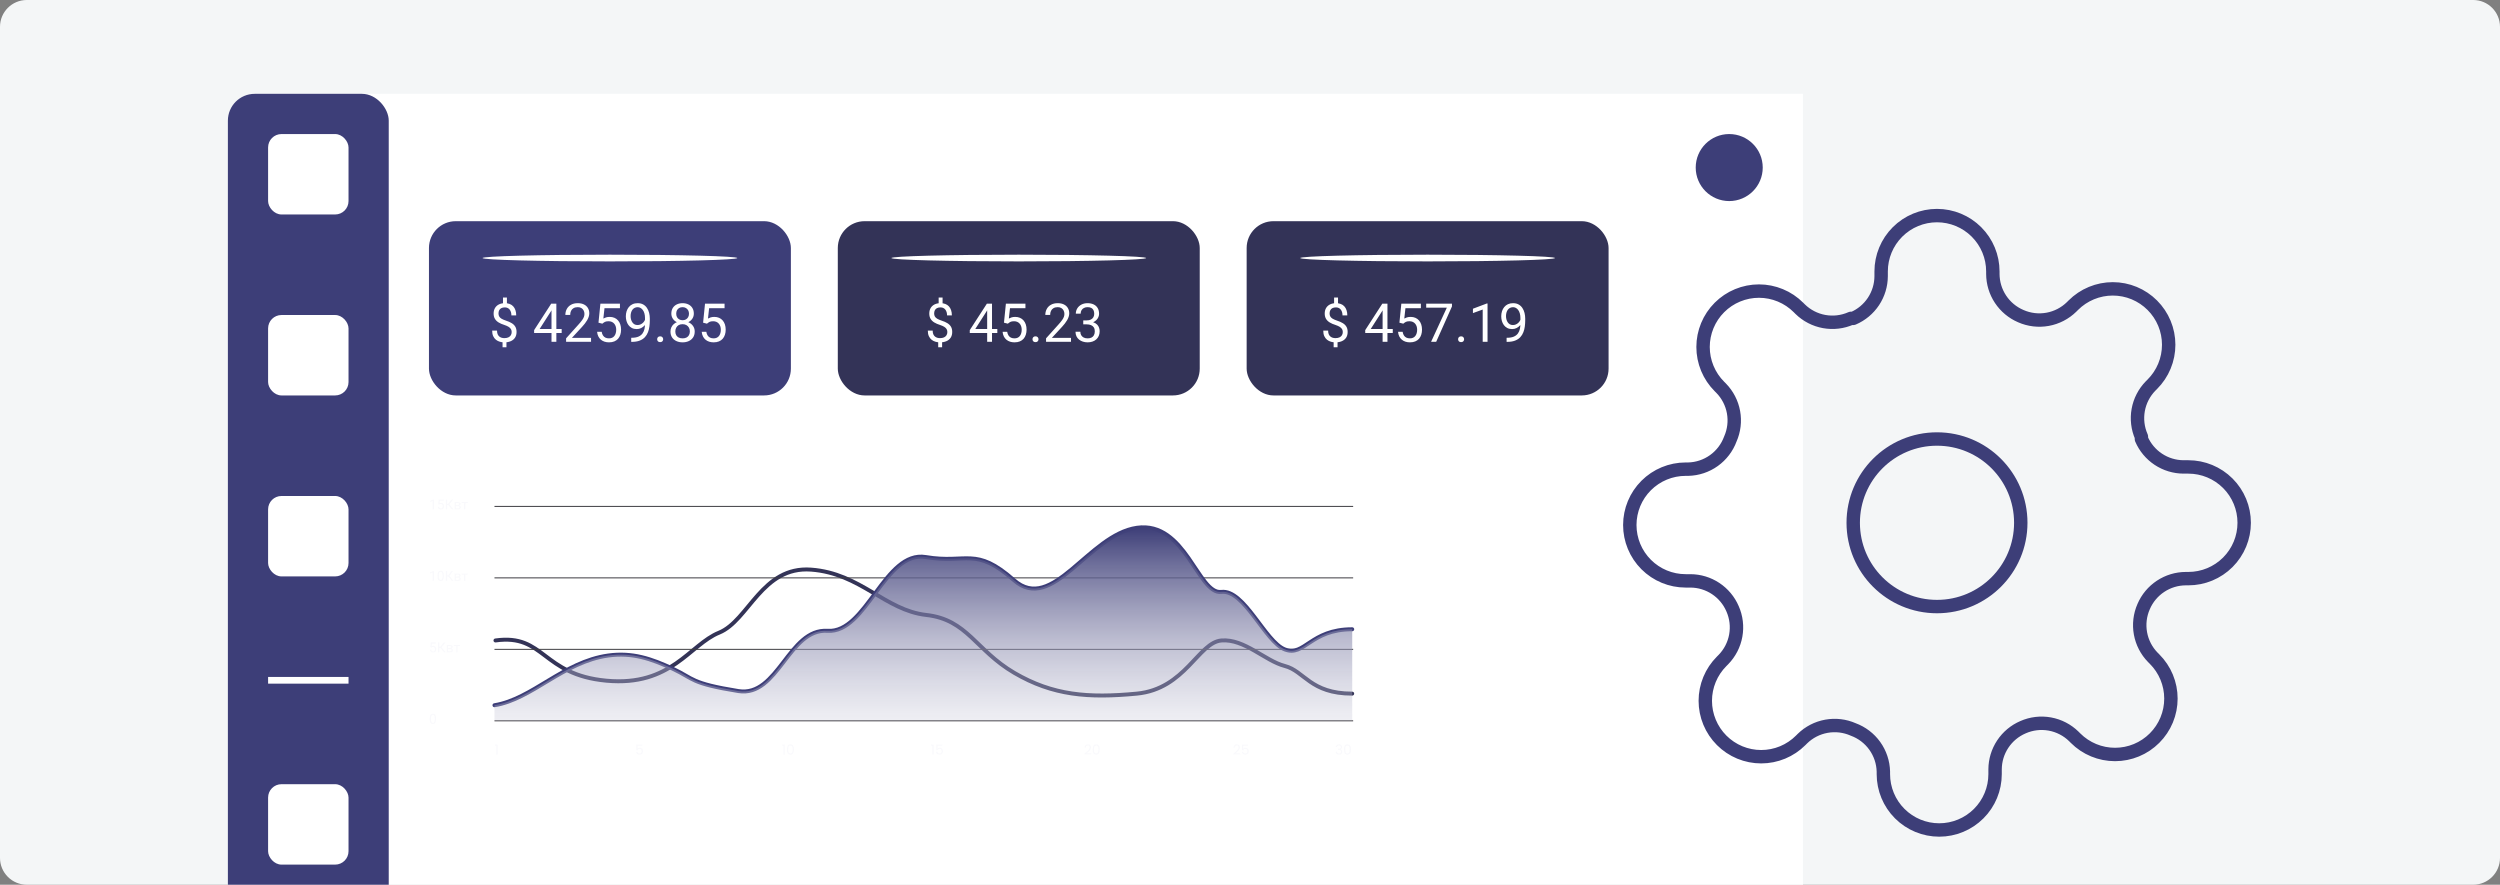 <svg xmlns="http://www.w3.org/2000/svg" width="373" height="132" viewBox="0 0 373 132" fill="none"><rect x="0" y="0" width="373" height="132" fill="#808080" stroke="none"/><path d="M0 4C0 1.791 1.791 0 4 0H369C371.209 0 373 1.791 373 4V128C373 130.209 371.209 132 369 132H4C1.791 132 0 130.209 0 128V4Z" fill="#F4F6F7"></path><g clip-path="url(#clip0_5713_55777)"><path d="M34 18C34 15.791 35.791 14 38 14H269V164H38C35.791 164 34 162.209 34 160V18Z" fill="white"></path><rect x="34" y="14" width="24" height="150" rx="4" fill="#3D3E78"></rect><rect x="64" y="33" width="54" height="26" rx="4" fill="#3D3E78"></rect><ellipse cx="91" cy="38.5" rx="19" ry="0.5" fill="white"></ellipse><path d="M75.633 44.391V45.582H75.047V44.391H75.633ZM75.562 50.77V51.812H74.981V50.77H75.562ZM76.344 49.535C76.344 49.379 76.309 49.238 76.238 49.113C76.168 48.988 76.052 48.874 75.891 48.77C75.729 48.665 75.513 48.569 75.242 48.48C74.914 48.379 74.63 48.255 74.391 48.109C74.154 47.964 73.97 47.783 73.84 47.566C73.712 47.35 73.648 47.089 73.648 46.781C73.648 46.461 73.717 46.185 73.856 45.953C73.993 45.721 74.189 45.543 74.441 45.418C74.694 45.293 74.991 45.23 75.332 45.23C75.598 45.23 75.835 45.271 76.043 45.352C76.251 45.43 76.427 45.547 76.57 45.703C76.716 45.859 76.827 46.051 76.902 46.277C76.981 46.504 77.019 46.766 77.019 47.062H76.301C76.301 46.888 76.28 46.728 76.238 46.582C76.197 46.436 76.134 46.31 76.051 46.203C75.967 46.094 75.866 46.01 75.746 45.953C75.626 45.893 75.488 45.863 75.332 45.863C75.113 45.863 74.932 45.901 74.789 45.977C74.648 46.052 74.544 46.159 74.477 46.297C74.409 46.432 74.375 46.59 74.375 46.77C74.375 46.936 74.409 47.082 74.477 47.207C74.544 47.332 74.659 47.445 74.82 47.547C74.984 47.646 75.21 47.743 75.496 47.84C75.832 47.947 76.117 48.073 76.352 48.219C76.586 48.362 76.764 48.539 76.887 48.75C77.009 48.958 77.07 49.217 77.07 49.527C77.07 49.863 76.995 50.147 76.844 50.379C76.693 50.608 76.481 50.783 76.207 50.902C75.934 51.022 75.613 51.082 75.246 51.082C75.025 51.082 74.806 51.052 74.59 50.992C74.374 50.932 74.178 50.835 74.004 50.699C73.829 50.561 73.69 50.38 73.586 50.156C73.482 49.93 73.43 49.652 73.43 49.324H74.156C74.156 49.546 74.188 49.729 74.25 49.875C74.315 50.018 74.401 50.133 74.508 50.219C74.615 50.302 74.732 50.362 74.859 50.398C74.99 50.432 75.118 50.449 75.246 50.449C75.481 50.449 75.678 50.413 75.84 50.34C76.004 50.264 76.129 50.158 76.215 50.02C76.301 49.882 76.344 49.72 76.344 49.535ZM83.801 49.086V49.68H79.691V49.254L82.238 45.312H82.828L82.195 46.453L80.512 49.086H83.801ZM83.008 45.312V51H82.285V45.312H83.008ZM88.184 50.406V51H84.461V50.48L86.324 48.406C86.553 48.151 86.731 47.935 86.856 47.758C86.983 47.578 87.072 47.418 87.121 47.277C87.173 47.134 87.199 46.988 87.199 46.84C87.199 46.652 87.16 46.483 87.082 46.332C87.007 46.178 86.894 46.056 86.746 45.965C86.598 45.874 86.418 45.828 86.207 45.828C85.954 45.828 85.743 45.878 85.574 45.977C85.408 46.073 85.283 46.208 85.199 46.383C85.116 46.557 85.074 46.758 85.074 46.984H84.352C84.352 46.664 84.422 46.371 84.562 46.105C84.703 45.84 84.912 45.629 85.188 45.473C85.463 45.314 85.803 45.234 86.207 45.234C86.566 45.234 86.874 45.298 87.129 45.426C87.384 45.551 87.579 45.728 87.715 45.957C87.853 46.184 87.922 46.449 87.922 46.754C87.922 46.921 87.893 47.09 87.836 47.262C87.781 47.431 87.704 47.6 87.606 47.77C87.509 47.939 87.396 48.105 87.266 48.27C87.138 48.434 87.001 48.595 86.856 48.754L85.332 50.406H88.184ZM89.871 48.293L89.293 48.145L89.578 45.312H92.496V45.98H90.191L90.019 47.527C90.124 47.467 90.255 47.411 90.414 47.359C90.576 47.307 90.76 47.281 90.969 47.281C91.232 47.281 91.467 47.327 91.676 47.418C91.884 47.507 92.061 47.634 92.207 47.801C92.356 47.967 92.469 48.168 92.547 48.402C92.625 48.637 92.664 48.898 92.664 49.188C92.664 49.461 92.626 49.712 92.551 49.941C92.478 50.171 92.367 50.371 92.219 50.543C92.07 50.712 91.883 50.844 91.656 50.938C91.432 51.031 91.168 51.078 90.863 51.078C90.634 51.078 90.417 51.047 90.211 50.984C90.008 50.919 89.826 50.822 89.664 50.691C89.505 50.559 89.375 50.395 89.273 50.199C89.174 50.001 89.112 49.77 89.086 49.504H89.773C89.805 49.717 89.867 49.897 89.961 50.043C90.055 50.189 90.177 50.3 90.328 50.375C90.482 50.448 90.66 50.484 90.863 50.484C91.035 50.484 91.188 50.454 91.32 50.395C91.453 50.335 91.565 50.249 91.656 50.137C91.747 50.025 91.816 49.889 91.863 49.73C91.913 49.572 91.938 49.393 91.938 49.195C91.938 49.016 91.913 48.849 91.863 48.695C91.814 48.542 91.74 48.408 91.641 48.293C91.544 48.178 91.426 48.09 91.285 48.027C91.144 47.962 90.983 47.93 90.801 47.93C90.559 47.93 90.375 47.962 90.25 48.027C90.128 48.092 90.001 48.181 89.871 48.293ZM94.176 50.395H94.25C94.667 50.395 95.005 50.336 95.266 50.219C95.526 50.102 95.727 49.944 95.867 49.746C96.008 49.548 96.104 49.325 96.156 49.078C96.208 48.828 96.234 48.572 96.234 48.309V47.438C96.234 47.18 96.204 46.95 96.144 46.75C96.087 46.55 96.007 46.382 95.902 46.246C95.801 46.111 95.685 46.008 95.555 45.938C95.424 45.867 95.287 45.832 95.141 45.832C94.974 45.832 94.824 45.866 94.691 45.934C94.561 45.999 94.451 46.091 94.359 46.211C94.271 46.331 94.203 46.471 94.156 46.633C94.109 46.794 94.086 46.97 94.086 47.16C94.086 47.329 94.107 47.493 94.148 47.652C94.19 47.811 94.254 47.954 94.34 48.082C94.426 48.21 94.533 48.311 94.66 48.387C94.79 48.46 94.943 48.496 95.117 48.496C95.279 48.496 95.43 48.465 95.57 48.402C95.713 48.337 95.84 48.25 95.949 48.141C96.061 48.029 96.15 47.902 96.215 47.762C96.283 47.621 96.322 47.474 96.332 47.32H96.676C96.676 47.536 96.633 47.75 96.547 47.961C96.463 48.169 96.346 48.359 96.195 48.531C96.044 48.703 95.867 48.841 95.664 48.945C95.461 49.047 95.24 49.098 95 49.098C94.719 49.098 94.475 49.043 94.269 48.934C94.064 48.824 93.894 48.678 93.762 48.496C93.632 48.314 93.534 48.111 93.469 47.887C93.406 47.66 93.375 47.431 93.375 47.199C93.375 46.928 93.413 46.675 93.488 46.438C93.564 46.2 93.676 45.992 93.824 45.812C93.973 45.63 94.156 45.488 94.375 45.387C94.596 45.285 94.852 45.234 95.141 45.234C95.466 45.234 95.743 45.3 95.973 45.43C96.202 45.56 96.388 45.734 96.531 45.953C96.677 46.172 96.784 46.418 96.852 46.691C96.919 46.965 96.953 47.246 96.953 47.535V47.797C96.953 48.091 96.934 48.391 96.894 48.695C96.858 48.997 96.787 49.286 96.68 49.562C96.576 49.839 96.423 50.086 96.223 50.305C96.022 50.521 95.76 50.693 95.438 50.82C95.117 50.945 94.721 51.008 94.25 51.008H94.176V50.395ZM98.047 50.617C98.047 50.495 98.085 50.392 98.16 50.309C98.238 50.223 98.35 50.18 98.496 50.18C98.642 50.18 98.753 50.223 98.828 50.309C98.906 50.392 98.945 50.495 98.945 50.617C98.945 50.737 98.906 50.839 98.828 50.922C98.753 51.005 98.642 51.047 98.496 51.047C98.35 51.047 98.238 51.005 98.16 50.922C98.085 50.839 98.047 50.737 98.047 50.617ZM103.652 49.461C103.652 49.807 103.572 50.102 103.41 50.344C103.251 50.583 103.035 50.766 102.762 50.891C102.491 51.016 102.185 51.078 101.844 51.078C101.503 51.078 101.195 51.016 100.922 50.891C100.648 50.766 100.432 50.583 100.273 50.344C100.115 50.102 100.035 49.807 100.035 49.461C100.035 49.234 100.078 49.027 100.164 48.84C100.253 48.65 100.376 48.484 100.535 48.344C100.697 48.203 100.887 48.095 101.105 48.02C101.327 47.941 101.57 47.902 101.836 47.902C102.185 47.902 102.496 47.97 102.77 48.105C103.043 48.238 103.258 48.422 103.414 48.656C103.573 48.891 103.652 49.159 103.652 49.461ZM102.926 49.445C102.926 49.234 102.88 49.048 102.789 48.887C102.698 48.723 102.57 48.595 102.406 48.504C102.242 48.413 102.052 48.367 101.836 48.367C101.615 48.367 101.423 48.413 101.262 48.504C101.103 48.595 100.979 48.723 100.891 48.887C100.802 49.048 100.758 49.234 100.758 49.445C100.758 49.664 100.801 49.852 100.887 50.008C100.975 50.161 101.1 50.28 101.262 50.363C101.426 50.444 101.62 50.484 101.844 50.484C102.068 50.484 102.26 50.444 102.422 50.363C102.583 50.28 102.707 50.161 102.793 50.008C102.882 49.852 102.926 49.664 102.926 49.445ZM103.52 46.793C103.52 47.069 103.447 47.318 103.301 47.539C103.155 47.76 102.956 47.935 102.703 48.062C102.451 48.19 102.164 48.254 101.844 48.254C101.518 48.254 101.228 48.19 100.973 48.062C100.72 47.935 100.522 47.76 100.379 47.539C100.236 47.318 100.164 47.069 100.164 46.793C100.164 46.462 100.236 46.181 100.379 45.949C100.525 45.717 100.724 45.54 100.977 45.418C101.229 45.296 101.517 45.234 101.84 45.234C102.165 45.234 102.454 45.296 102.707 45.418C102.96 45.54 103.158 45.717 103.301 45.949C103.447 46.181 103.52 46.462 103.52 46.793ZM102.797 46.805C102.797 46.615 102.757 46.447 102.676 46.301C102.595 46.155 102.483 46.04 102.34 45.957C102.197 45.871 102.03 45.828 101.84 45.828C101.65 45.828 101.483 45.868 101.34 45.949C101.199 46.027 101.089 46.139 101.008 46.285C100.93 46.431 100.891 46.604 100.891 46.805C100.891 47 100.93 47.171 101.008 47.316C101.089 47.462 101.201 47.575 101.344 47.656C101.487 47.737 101.654 47.777 101.844 47.777C102.034 47.777 102.199 47.737 102.34 47.656C102.483 47.575 102.595 47.462 102.676 47.316C102.757 47.171 102.797 47 102.797 46.805ZM105.48 48.293L104.902 48.145L105.188 45.312H108.105V45.98H105.801L105.629 47.527C105.733 47.467 105.865 47.411 106.023 47.359C106.185 47.307 106.37 47.281 106.578 47.281C106.841 47.281 107.077 47.327 107.285 47.418C107.493 47.507 107.671 47.634 107.816 47.801C107.965 47.967 108.078 48.168 108.156 48.402C108.234 48.637 108.273 48.898 108.273 49.188C108.273 49.461 108.236 49.712 108.16 49.941C108.087 50.171 107.977 50.371 107.828 50.543C107.68 50.712 107.492 50.844 107.266 50.938C107.042 51.031 106.777 51.078 106.473 51.078C106.243 51.078 106.026 51.047 105.82 50.984C105.617 50.919 105.435 50.822 105.273 50.691C105.115 50.559 104.984 50.395 104.883 50.199C104.784 50.001 104.721 49.77 104.695 49.504H105.383C105.414 49.717 105.477 49.897 105.57 50.043C105.664 50.189 105.786 50.3 105.938 50.375C106.091 50.448 106.27 50.484 106.473 50.484C106.645 50.484 106.797 50.454 106.93 50.395C107.062 50.335 107.174 50.249 107.266 50.137C107.357 50.025 107.426 49.889 107.473 49.73C107.522 49.572 107.547 49.393 107.547 49.195C107.547 49.016 107.522 48.849 107.473 48.695C107.423 48.542 107.349 48.408 107.25 48.293C107.154 48.178 107.035 48.09 106.895 48.027C106.754 47.962 106.592 47.93 106.41 47.93C106.168 47.93 105.984 47.962 105.859 48.027C105.737 48.092 105.611 48.181 105.48 48.293Z" fill="white"></path><rect x="125" y="33" width="54" height="26" rx="4" fill="#333357"></rect><ellipse cx="152" cy="38.5" rx="19" ry="0.5" fill="white"></ellipse><path d="M140.633 44.391V45.582H140.047V44.391H140.633ZM140.562 50.77V51.812H139.98V50.77H140.562ZM141.344 49.535C141.344 49.379 141.309 49.238 141.238 49.113C141.168 48.988 141.052 48.874 140.891 48.77C140.729 48.665 140.513 48.569 140.242 48.48C139.914 48.379 139.63 48.255 139.391 48.109C139.154 47.964 138.97 47.783 138.84 47.566C138.712 47.35 138.648 47.089 138.648 46.781C138.648 46.461 138.717 46.185 138.855 45.953C138.993 45.721 139.189 45.543 139.441 45.418C139.694 45.293 139.991 45.23 140.332 45.23C140.598 45.23 140.835 45.271 141.043 45.352C141.251 45.43 141.427 45.547 141.57 45.703C141.716 45.859 141.827 46.051 141.902 46.277C141.98 46.504 142.02 46.766 142.02 47.062H141.301C141.301 46.888 141.28 46.728 141.238 46.582C141.197 46.436 141.134 46.31 141.051 46.203C140.967 46.094 140.866 46.01 140.746 45.953C140.626 45.893 140.488 45.863 140.332 45.863C140.113 45.863 139.932 45.901 139.789 45.977C139.648 46.052 139.544 46.159 139.477 46.297C139.409 46.432 139.375 46.59 139.375 46.77C139.375 46.936 139.409 47.082 139.477 47.207C139.544 47.332 139.659 47.445 139.82 47.547C139.984 47.646 140.21 47.743 140.496 47.84C140.832 47.947 141.117 48.073 141.352 48.219C141.586 48.362 141.764 48.539 141.887 48.75C142.009 48.958 142.07 49.217 142.07 49.527C142.07 49.863 141.995 50.147 141.844 50.379C141.693 50.608 141.48 50.783 141.207 50.902C140.934 51.022 140.613 51.082 140.246 51.082C140.025 51.082 139.806 51.052 139.59 50.992C139.374 50.932 139.178 50.835 139.004 50.699C138.829 50.561 138.69 50.38 138.586 50.156C138.482 49.93 138.43 49.652 138.43 49.324H139.156C139.156 49.546 139.188 49.729 139.25 49.875C139.315 50.018 139.401 50.133 139.508 50.219C139.615 50.302 139.732 50.362 139.859 50.398C139.99 50.432 140.118 50.449 140.246 50.449C140.48 50.449 140.678 50.413 140.84 50.34C141.004 50.264 141.129 50.158 141.215 50.02C141.301 49.882 141.344 49.72 141.344 49.535ZM148.801 49.086V49.68H144.691V49.254L147.238 45.312H147.828L147.195 46.453L145.512 49.086H148.801ZM148.008 45.312V51H147.285V45.312H148.008ZM150.371 48.293L149.793 48.145L150.078 45.312H152.996V45.98H150.691L150.52 47.527C150.624 47.467 150.755 47.411 150.914 47.359C151.076 47.307 151.26 47.281 151.469 47.281C151.732 47.281 151.967 47.327 152.176 47.418C152.384 47.507 152.561 47.634 152.707 47.801C152.855 47.967 152.969 48.168 153.047 48.402C153.125 48.637 153.164 48.898 153.164 49.188C153.164 49.461 153.126 49.712 153.051 49.941C152.978 50.171 152.867 50.371 152.719 50.543C152.57 50.712 152.383 50.844 152.156 50.938C151.932 51.031 151.668 51.078 151.363 51.078C151.134 51.078 150.917 51.047 150.711 50.984C150.508 50.919 150.326 50.822 150.164 50.691C150.005 50.559 149.875 50.395 149.773 50.199C149.674 50.001 149.612 49.77 149.586 49.504H150.273C150.305 49.717 150.367 49.897 150.461 50.043C150.555 50.189 150.677 50.3 150.828 50.375C150.982 50.448 151.16 50.484 151.363 50.484C151.535 50.484 151.688 50.454 151.82 50.395C151.953 50.335 152.065 50.249 152.156 50.137C152.247 50.025 152.316 49.889 152.363 49.73C152.413 49.572 152.438 49.393 152.438 49.195C152.438 49.016 152.413 48.849 152.363 48.695C152.314 48.542 152.24 48.408 152.141 48.293C152.044 48.178 151.926 48.09 151.785 48.027C151.645 47.962 151.483 47.93 151.301 47.93C151.059 47.93 150.875 47.962 150.75 48.027C150.628 48.092 150.501 48.181 150.371 48.293ZM154.047 50.617C154.047 50.495 154.085 50.392 154.16 50.309C154.238 50.223 154.35 50.18 154.496 50.18C154.642 50.18 154.753 50.223 154.828 50.309C154.906 50.392 154.945 50.495 154.945 50.617C154.945 50.737 154.906 50.839 154.828 50.922C154.753 51.005 154.642 51.047 154.496 51.047C154.35 51.047 154.238 51.005 154.16 50.922C154.085 50.839 154.047 50.737 154.047 50.617ZM159.793 50.406V51H156.07V50.48L157.934 48.406C158.163 48.151 158.34 47.935 158.465 47.758C158.592 47.578 158.681 47.418 158.73 47.277C158.783 47.134 158.809 46.988 158.809 46.84C158.809 46.652 158.77 46.483 158.691 46.332C158.616 46.178 158.504 46.056 158.355 45.965C158.207 45.874 158.027 45.828 157.816 45.828C157.564 45.828 157.353 45.878 157.184 45.977C157.017 46.073 156.892 46.208 156.809 46.383C156.725 46.557 156.684 46.758 156.684 46.984H155.961C155.961 46.664 156.031 46.371 156.172 46.105C156.312 45.84 156.521 45.629 156.797 45.473C157.073 45.314 157.413 45.234 157.816 45.234C158.176 45.234 158.483 45.298 158.738 45.426C158.993 45.551 159.189 45.728 159.324 45.957C159.462 46.184 159.531 46.449 159.531 46.754C159.531 46.921 159.503 47.09 159.445 47.262C159.391 47.431 159.314 47.6 159.215 47.77C159.118 47.939 159.005 48.105 158.875 48.27C158.747 48.434 158.611 48.595 158.465 48.754L156.941 50.406H159.793ZM161.621 47.801H162.137C162.389 47.801 162.598 47.759 162.762 47.676C162.928 47.59 163.052 47.474 163.133 47.328C163.216 47.18 163.258 47.013 163.258 46.828C163.258 46.609 163.221 46.426 163.148 46.277C163.076 46.129 162.966 46.017 162.82 45.941C162.674 45.866 162.49 45.828 162.266 45.828C162.062 45.828 161.883 45.868 161.727 45.949C161.573 46.027 161.452 46.139 161.363 46.285C161.277 46.431 161.234 46.603 161.234 46.801H160.512C160.512 46.512 160.585 46.249 160.73 46.012C160.876 45.775 161.081 45.586 161.344 45.445C161.609 45.305 161.917 45.234 162.266 45.234C162.609 45.234 162.91 45.296 163.168 45.418C163.426 45.538 163.626 45.717 163.77 45.957C163.913 46.194 163.984 46.49 163.984 46.844C163.984 46.987 163.951 47.141 163.883 47.305C163.818 47.466 163.715 47.617 163.574 47.758C163.436 47.898 163.257 48.014 163.035 48.105C162.814 48.194 162.548 48.238 162.238 48.238H161.621V47.801ZM161.621 48.395V47.961H162.238C162.6 47.961 162.9 48.004 163.137 48.09C163.374 48.176 163.56 48.29 163.695 48.434C163.833 48.577 163.93 48.734 163.984 48.906C164.042 49.075 164.07 49.245 164.07 49.414C164.07 49.68 164.025 49.915 163.934 50.121C163.845 50.327 163.719 50.501 163.555 50.645C163.393 50.788 163.203 50.896 162.984 50.969C162.766 51.042 162.527 51.078 162.27 51.078C162.022 51.078 161.789 51.043 161.57 50.973C161.354 50.902 161.163 50.801 160.996 50.668C160.829 50.533 160.699 50.367 160.605 50.172C160.512 49.974 160.465 49.749 160.465 49.496H161.188C161.188 49.694 161.23 49.867 161.316 50.016C161.405 50.164 161.53 50.28 161.691 50.363C161.855 50.444 162.048 50.484 162.27 50.484C162.491 50.484 162.681 50.447 162.84 50.371C163.001 50.293 163.125 50.176 163.211 50.02C163.299 49.863 163.344 49.667 163.344 49.43C163.344 49.193 163.294 48.999 163.195 48.848C163.096 48.694 162.956 48.581 162.773 48.508C162.594 48.432 162.382 48.395 162.137 48.395H161.621Z" fill="white"></path><rect x="186" y="33" width="54" height="26" rx="4" fill="#333357"></rect><ellipse cx="213" cy="38.5" rx="19" ry="0.5" fill="white"></ellipse><path d="M199.633 44.391V45.582H199.047V44.391H199.633ZM199.562 50.77V51.812H198.98V50.77H199.562ZM200.344 49.535C200.344 49.379 200.309 49.238 200.238 49.113C200.168 48.988 200.052 48.874 199.891 48.77C199.729 48.665 199.513 48.569 199.242 48.48C198.914 48.379 198.63 48.255 198.391 48.109C198.154 47.964 197.97 47.783 197.84 47.566C197.712 47.35 197.648 47.089 197.648 46.781C197.648 46.461 197.717 46.185 197.855 45.953C197.993 45.721 198.189 45.543 198.441 45.418C198.694 45.293 198.991 45.23 199.332 45.23C199.598 45.23 199.835 45.271 200.043 45.352C200.251 45.43 200.427 45.547 200.57 45.703C200.716 45.859 200.827 46.051 200.902 46.277C200.98 46.504 201.02 46.766 201.02 47.062H200.301C200.301 46.888 200.28 46.728 200.238 46.582C200.197 46.436 200.134 46.31 200.051 46.203C199.967 46.094 199.866 46.01 199.746 45.953C199.626 45.893 199.488 45.863 199.332 45.863C199.113 45.863 198.932 45.901 198.789 45.977C198.648 46.052 198.544 46.159 198.477 46.297C198.409 46.432 198.375 46.59 198.375 46.77C198.375 46.936 198.409 47.082 198.477 47.207C198.544 47.332 198.659 47.445 198.82 47.547C198.984 47.646 199.21 47.743 199.496 47.84C199.832 47.947 200.117 48.073 200.352 48.219C200.586 48.362 200.764 48.539 200.887 48.75C201.009 48.958 201.07 49.217 201.07 49.527C201.07 49.863 200.995 50.147 200.844 50.379C200.693 50.608 200.48 50.783 200.207 50.902C199.934 51.022 199.613 51.082 199.246 51.082C199.025 51.082 198.806 51.052 198.59 50.992C198.374 50.932 198.178 50.835 198.004 50.699C197.829 50.561 197.69 50.38 197.586 50.156C197.482 49.93 197.43 49.652 197.43 49.324H198.156C198.156 49.546 198.188 49.729 198.25 49.875C198.315 50.018 198.401 50.133 198.508 50.219C198.615 50.302 198.732 50.362 198.859 50.398C198.99 50.432 199.118 50.449 199.246 50.449C199.48 50.449 199.678 50.413 199.84 50.34C200.004 50.264 200.129 50.158 200.215 50.02C200.301 49.882 200.344 49.72 200.344 49.535ZM207.801 49.086V49.68H203.691V49.254L206.238 45.312H206.828L206.195 46.453L204.512 49.086H207.801ZM207.008 45.312V51H206.285V45.312H207.008ZM209.371 48.293L208.793 48.145L209.078 45.312H211.996V45.98H209.691L209.52 47.527C209.624 47.467 209.755 47.411 209.914 47.359C210.076 47.307 210.26 47.281 210.469 47.281C210.732 47.281 210.967 47.327 211.176 47.418C211.384 47.507 211.561 47.634 211.707 47.801C211.855 47.967 211.969 48.168 212.047 48.402C212.125 48.637 212.164 48.898 212.164 49.188C212.164 49.461 212.126 49.712 212.051 49.941C211.978 50.171 211.867 50.371 211.719 50.543C211.57 50.712 211.383 50.844 211.156 50.938C210.932 51.031 210.668 51.078 210.363 51.078C210.134 51.078 209.917 51.047 209.711 50.984C209.508 50.919 209.326 50.822 209.164 50.691C209.005 50.559 208.875 50.395 208.773 50.199C208.674 50.001 208.612 49.77 208.586 49.504H209.273C209.305 49.717 209.367 49.897 209.461 50.043C209.555 50.189 209.677 50.3 209.828 50.375C209.982 50.448 210.16 50.484 210.363 50.484C210.535 50.484 210.688 50.454 210.82 50.395C210.953 50.335 211.065 50.249 211.156 50.137C211.247 50.025 211.316 49.889 211.363 49.73C211.413 49.572 211.438 49.393 211.438 49.195C211.438 49.016 211.413 48.849 211.363 48.695C211.314 48.542 211.24 48.408 211.141 48.293C211.044 48.178 210.926 48.09 210.785 48.027C210.645 47.962 210.483 47.93 210.301 47.93C210.059 47.93 209.875 47.962 209.75 48.027C209.628 48.092 209.501 48.181 209.371 48.293ZM216.633 45.312V45.719L214.277 51H213.516L215.867 45.906H212.789V45.312H216.633ZM217.547 50.617C217.547 50.495 217.585 50.392 217.66 50.309C217.738 50.223 217.85 50.18 217.996 50.18C218.142 50.18 218.253 50.223 218.328 50.309C218.406 50.392 218.445 50.495 218.445 50.617C218.445 50.737 218.406 50.839 218.328 50.922C218.253 51.005 218.142 51.047 217.996 51.047C217.85 51.047 217.738 51.005 217.66 50.922C217.585 50.839 217.547 50.737 217.547 50.617ZM221.941 45.281V51H221.219V46.184L219.762 46.715V46.062L221.828 45.281H221.941ZM224.785 50.395H224.859C225.276 50.395 225.615 50.336 225.875 50.219C226.135 50.102 226.336 49.944 226.477 49.746C226.617 49.548 226.714 49.325 226.766 49.078C226.818 48.828 226.844 48.572 226.844 48.309V47.438C226.844 47.18 226.814 46.95 226.754 46.75C226.697 46.55 226.616 46.382 226.512 46.246C226.41 46.111 226.294 46.008 226.164 45.938C226.034 45.867 225.896 45.832 225.75 45.832C225.583 45.832 225.434 45.866 225.301 45.934C225.171 45.999 225.06 46.091 224.969 46.211C224.88 46.331 224.812 46.471 224.766 46.633C224.719 46.794 224.695 46.97 224.695 47.16C224.695 47.329 224.716 47.493 224.758 47.652C224.799 47.811 224.863 47.954 224.949 48.082C225.035 48.21 225.142 48.311 225.27 48.387C225.4 48.46 225.552 48.496 225.727 48.496C225.888 48.496 226.039 48.465 226.18 48.402C226.323 48.337 226.449 48.25 226.559 48.141C226.671 48.029 226.759 47.902 226.824 47.762C226.892 47.621 226.931 47.474 226.941 47.32H227.285C227.285 47.536 227.242 47.75 227.156 47.961C227.073 48.169 226.956 48.359 226.805 48.531C226.654 48.703 226.477 48.841 226.273 48.945C226.07 49.047 225.849 49.098 225.609 49.098C225.328 49.098 225.085 49.043 224.879 48.934C224.673 48.824 224.504 48.678 224.371 48.496C224.241 48.314 224.143 48.111 224.078 47.887C224.016 47.66 223.984 47.431 223.984 47.199C223.984 46.928 224.022 46.675 224.098 46.438C224.173 46.2 224.285 45.992 224.434 45.812C224.582 45.63 224.766 45.488 224.984 45.387C225.206 45.285 225.461 45.234 225.75 45.234C226.076 45.234 226.353 45.3 226.582 45.43C226.811 45.56 226.997 45.734 227.141 45.953C227.286 46.172 227.393 46.418 227.461 46.691C227.529 46.965 227.562 47.246 227.562 47.535V47.797C227.562 48.091 227.543 48.391 227.504 48.695C227.467 48.997 227.396 49.286 227.289 49.562C227.185 49.839 227.033 50.086 226.832 50.305C226.632 50.521 226.37 50.693 226.047 50.82C225.727 50.945 225.331 51.008 224.859 51.008H224.785V50.395Z" fill="white"></path><circle cx="258" cy="25" r="5" fill="#3D3E78"></circle><path d="M73.924 95.557C81.284 94.524 80.793 100.664 90.484 101.56C100.175 102.456 102.874 96.185 107.29 94.393C111.706 92.601 113.668 84.436 121.029 84.988C128.389 85.539 132.069 91.063 138.202 91.752C144.336 92.441 145.562 97.012 151.328 100.389C157.093 103.766 162.368 104.179 169.605 103.49C176.843 102.801 178.805 95.833 182.24 95.557C185.675 95.282 188.742 98.604 191.686 99.362C194.63 100.12 195.488 103.49 201.744 103.49" stroke="#333357" stroke-width="0.592" stroke-linecap="round" stroke-linejoin="round"></path><path d="M64.738 74.518V76H64.551V74.752L64.173 74.889V74.72L64.709 74.518H64.738ZM65.526 75.298L65.376 75.26L65.45 74.526H66.206V74.699H65.609L65.564 75.1C65.591 75.084 65.625 75.07 65.666 75.056C65.708 75.043 65.756 75.036 65.81 75.036C65.879 75.036 65.94 75.048 65.994 75.072C66.048 75.094 66.094 75.128 66.131 75.171C66.17 75.214 66.199 75.266 66.219 75.327C66.24 75.387 66.25 75.455 66.25 75.53C66.25 75.601 66.24 75.666 66.22 75.726C66.201 75.785 66.173 75.837 66.134 75.882C66.096 75.925 66.047 75.96 65.989 75.984C65.93 76.008 65.862 76.02 65.783 76.02C65.724 76.02 65.667 76.012 65.614 75.996C65.561 75.979 65.514 75.954 65.472 75.92C65.431 75.886 65.397 75.843 65.371 75.792C65.345 75.741 65.329 75.681 65.322 75.612H65.501C65.509 75.668 65.525 75.714 65.549 75.752C65.573 75.79 65.605 75.818 65.644 75.838C65.684 75.857 65.73 75.866 65.783 75.866C65.828 75.866 65.867 75.859 65.901 75.843C65.936 75.828 65.965 75.805 65.989 75.776C66.012 75.747 66.03 75.712 66.042 75.671C66.055 75.63 66.061 75.584 66.061 75.532C66.061 75.486 66.055 75.442 66.042 75.403C66.029 75.363 66.01 75.328 65.984 75.298C65.96 75.269 65.929 75.246 65.892 75.23C65.856 75.213 65.814 75.204 65.767 75.204C65.704 75.204 65.656 75.213 65.624 75.23C65.592 75.246 65.56 75.269 65.526 75.298ZM66.708 74.526V76H66.513V74.526H66.708ZM67.617 74.526L66.977 75.337H66.63L66.6 75.175H66.86L67.375 74.526H67.617ZM67.42 76L66.866 75.311L66.976 75.14L67.659 76H67.42ZM68.322 75.518H67.963L67.961 75.368H68.254C68.312 75.368 68.361 75.362 68.399 75.351C68.438 75.34 68.468 75.322 68.487 75.299C68.507 75.276 68.517 75.248 68.517 75.214C68.517 75.188 68.511 75.165 68.499 75.145C68.489 75.125 68.472 75.109 68.45 75.096C68.428 75.082 68.4 75.073 68.367 75.067C68.334 75.06 68.296 75.056 68.252 75.056H68.013V76H67.825V74.904H68.252C68.322 74.904 68.384 74.911 68.44 74.923C68.496 74.935 68.543 74.953 68.582 74.978C68.622 75.003 68.653 75.034 68.674 75.072C68.695 75.109 68.705 75.154 68.705 75.205C68.705 75.238 68.698 75.27 68.685 75.299C68.671 75.329 68.651 75.355 68.625 75.378C68.599 75.401 68.566 75.42 68.528 75.435C68.489 75.449 68.445 75.458 68.395 75.462L68.322 75.518ZM68.322 76H67.895L67.988 75.848H68.322C68.374 75.848 68.418 75.842 68.452 75.829C68.486 75.815 68.512 75.796 68.529 75.772C68.546 75.747 68.555 75.718 68.555 75.683C68.555 75.649 68.546 75.619 68.529 75.595C68.512 75.57 68.486 75.551 68.452 75.538C68.418 75.525 68.374 75.518 68.322 75.518H68.038L68.04 75.368H68.395L68.463 75.425C68.523 75.43 68.574 75.445 68.616 75.469C68.658 75.494 68.689 75.526 68.711 75.565C68.733 75.602 68.743 75.644 68.743 75.688C68.743 75.74 68.734 75.785 68.714 75.824C68.695 75.863 68.668 75.896 68.631 75.922C68.595 75.948 68.55 75.967 68.499 75.981C68.447 75.994 68.388 76 68.322 76ZM69.429 74.904V76H69.241V74.904H69.429ZM69.796 74.904V75.056H68.88V74.904H69.796Z" fill="#EBEBF5" fill-opacity="0.3"></path><path d="M64.738 85.182V86.664H64.551V85.415L64.173 85.553V85.384L64.709 85.182H64.738ZM66.214 85.809V86.034C66.214 86.155 66.204 86.257 66.182 86.34C66.16 86.423 66.129 86.49 66.089 86.54C66.048 86.591 65.999 86.628 65.942 86.651C65.885 86.673 65.821 86.684 65.75 86.684C65.693 86.684 65.641 86.677 65.593 86.663C65.545 86.649 65.501 86.626 65.463 86.595C65.425 86.563 65.393 86.522 65.366 86.472C65.339 86.421 65.318 86.359 65.304 86.287C65.29 86.215 65.283 86.131 65.283 86.034V85.809C65.283 85.689 65.294 85.587 65.315 85.506C65.338 85.424 65.369 85.359 65.409 85.309C65.45 85.259 65.499 85.224 65.555 85.202C65.612 85.18 65.677 85.169 65.748 85.169C65.805 85.169 65.858 85.177 65.906 85.191C65.954 85.204 65.997 85.226 66.035 85.257C66.073 85.286 66.105 85.326 66.131 85.376C66.158 85.425 66.179 85.486 66.193 85.557C66.207 85.629 66.214 85.713 66.214 85.809ZM66.026 86.065V85.778C66.026 85.712 66.022 85.654 66.014 85.604C66.006 85.553 65.995 85.51 65.98 85.474C65.966 85.439 65.947 85.409 65.924 85.387C65.901 85.365 65.876 85.349 65.846 85.339C65.817 85.328 65.784 85.322 65.748 85.322C65.703 85.322 65.663 85.331 65.629 85.348C65.595 85.364 65.566 85.39 65.542 85.426C65.519 85.461 65.501 85.508 65.489 85.566C65.477 85.624 65.471 85.695 65.471 85.778V86.065C65.471 86.131 65.475 86.189 65.482 86.24C65.49 86.29 65.502 86.334 65.518 86.371C65.533 86.408 65.552 86.438 65.574 86.461C65.597 86.485 65.622 86.503 65.651 86.514C65.681 86.525 65.714 86.53 65.75 86.53C65.796 86.53 65.836 86.522 65.87 86.504C65.904 86.486 65.933 86.459 65.956 86.422C65.98 86.384 65.997 86.336 66.009 86.277C66.02 86.218 66.026 86.147 66.026 86.065ZM66.708 85.19V86.664H66.513V85.19H66.708ZM67.617 85.19L66.977 86.001H66.63L66.6 85.839H66.86L67.375 85.19H67.617ZM67.42 86.664L66.866 85.975L66.976 85.804L67.659 86.664H67.42ZM68.322 86.182H67.963L67.961 86.032H68.254C68.312 86.032 68.361 86.026 68.399 86.015C68.438 86.004 68.468 85.986 68.487 85.963C68.507 85.94 68.517 85.912 68.517 85.878C68.517 85.852 68.511 85.829 68.499 85.809C68.489 85.789 68.472 85.773 68.45 85.76C68.428 85.746 68.4 85.737 68.367 85.73C68.334 85.724 68.296 85.72 68.252 85.72H68.013V86.664H67.825V85.568H68.252C68.322 85.568 68.384 85.575 68.44 85.587C68.496 85.599 68.543 85.617 68.582 85.642C68.622 85.667 68.653 85.698 68.674 85.736C68.695 85.773 68.705 85.818 68.705 85.869C68.705 85.902 68.698 85.934 68.685 85.963C68.671 85.993 68.651 86.019 68.625 86.042C68.599 86.065 68.566 86.084 68.528 86.099C68.489 86.113 68.445 86.122 68.395 86.126L68.322 86.182ZM68.322 86.664H67.895L67.988 86.512H68.322C68.374 86.512 68.418 86.506 68.452 86.493C68.486 86.479 68.512 86.46 68.529 86.436C68.546 86.411 68.555 86.382 68.555 86.347C68.555 86.313 68.546 86.283 68.529 86.259C68.512 86.234 68.486 86.215 68.452 86.202C68.418 86.189 68.374 86.182 68.322 86.182H68.038L68.04 86.032H68.395L68.463 86.089C68.523 86.094 68.574 86.108 68.616 86.133C68.658 86.158 68.689 86.19 68.711 86.229C68.733 86.266 68.743 86.308 68.743 86.352C68.743 86.403 68.734 86.449 68.714 86.488C68.695 86.527 68.668 86.56 68.631 86.586C68.595 86.612 68.55 86.631 68.499 86.645C68.447 86.657 68.388 86.664 68.322 86.664ZM69.429 85.568V86.664H69.241V85.568H69.429ZM69.796 85.568V85.72H68.88V85.568H69.796Z" fill="#EBEBF5" fill-opacity="0.3"></path><path d="M64.359 96.626L64.21 96.588L64.284 95.854H65.04V96.027H64.442L64.398 96.428C64.425 96.412 64.459 96.398 64.5 96.385C64.542 96.371 64.59 96.364 64.644 96.364C64.712 96.364 64.773 96.376 64.827 96.4C64.881 96.423 64.927 96.456 64.965 96.499C65.003 96.542 65.033 96.594 65.053 96.655C65.073 96.716 65.083 96.783 65.083 96.858C65.083 96.929 65.074 96.994 65.054 97.054C65.035 97.113 65.006 97.165 64.968 97.21C64.93 97.254 64.881 97.288 64.822 97.312C64.764 97.336 64.696 97.348 64.617 97.348C64.557 97.348 64.501 97.34 64.448 97.324C64.395 97.307 64.348 97.282 64.306 97.248C64.265 97.214 64.231 97.171 64.204 97.121C64.179 97.069 64.163 97.009 64.156 96.94H64.334C64.342 96.996 64.358 97.042 64.383 97.08C64.407 97.118 64.439 97.147 64.478 97.166C64.518 97.185 64.564 97.195 64.617 97.195C64.661 97.195 64.701 97.187 64.735 97.171C64.769 97.156 64.799 97.133 64.822 97.104C64.846 97.075 64.864 97.04 64.876 96.999C64.889 96.958 64.895 96.912 64.895 96.86C64.895 96.814 64.889 96.771 64.876 96.731C64.863 96.691 64.844 96.656 64.818 96.626C64.793 96.597 64.762 96.574 64.726 96.558C64.689 96.541 64.648 96.532 64.6 96.532C64.538 96.532 64.49 96.541 64.458 96.558C64.426 96.575 64.393 96.597 64.359 96.626ZM65.542 95.854V97.328H65.347V95.854H65.542ZM66.45 95.854L65.81 96.665H65.464L65.434 96.503H65.694L66.208 95.854H66.45ZM66.254 97.328L65.7 96.64L65.809 96.469L66.493 97.328H66.254ZM67.156 96.846H66.796L66.794 96.696H67.088C67.146 96.696 67.194 96.691 67.233 96.679C67.272 96.668 67.301 96.65 67.321 96.627C67.341 96.605 67.35 96.576 67.35 96.542C67.35 96.516 67.345 96.493 67.333 96.474C67.322 96.453 67.306 96.437 67.284 96.424C67.261 96.41 67.234 96.401 67.201 96.395C67.168 96.388 67.13 96.385 67.086 96.385H66.846V97.328H66.659V96.233H67.086C67.156 96.233 67.218 96.239 67.273 96.251C67.329 96.263 67.377 96.282 67.416 96.306C67.456 96.331 67.486 96.362 67.507 96.4C67.528 96.438 67.539 96.482 67.539 96.533C67.539 96.566 67.532 96.598 67.518 96.627C67.505 96.657 67.485 96.683 67.459 96.707C67.432 96.729 67.4 96.748 67.361 96.763C67.323 96.777 67.279 96.786 67.229 96.79L67.156 96.846ZM67.156 97.328H66.729L66.822 97.176H67.156C67.208 97.176 67.251 97.17 67.285 97.157C67.32 97.144 67.346 97.125 67.362 97.1C67.38 97.075 67.389 97.046 67.389 97.011C67.389 96.977 67.38 96.947 67.362 96.923C67.346 96.898 67.32 96.879 67.285 96.866C67.251 96.853 67.208 96.846 67.156 96.846H66.871L66.873 96.696H67.229L67.297 96.753C67.357 96.758 67.408 96.773 67.45 96.798C67.491 96.823 67.523 96.854 67.545 96.893C67.566 96.931 67.577 96.972 67.577 97.016C67.577 97.068 67.567 97.113 67.548 97.152C67.529 97.191 67.501 97.224 67.465 97.25C67.428 97.276 67.384 97.295 67.332 97.309C67.28 97.322 67.221 97.328 67.156 97.328ZM68.263 96.233V97.328H68.074V96.233H68.263ZM68.63 96.233V96.385H67.714V96.233H68.63Z" fill="#EBEBF5" fill-opacity="0.3"></path><path d="M65.048 107.138V107.362C65.048 107.483 65.037 107.585 65.016 107.668C64.994 107.751 64.963 107.818 64.922 107.869C64.882 107.919 64.833 107.956 64.776 107.979C64.719 108.001 64.655 108.012 64.583 108.012C64.526 108.012 64.474 108.005 64.426 107.991C64.378 107.977 64.335 107.954 64.297 107.923C64.259 107.891 64.227 107.85 64.2 107.8C64.172 107.749 64.152 107.688 64.138 107.615C64.124 107.543 64.116 107.459 64.116 107.362V107.138C64.116 107.017 64.127 106.915 64.149 106.834C64.171 106.752 64.203 106.687 64.243 106.637C64.284 106.587 64.332 106.552 64.389 106.53C64.446 106.508 64.51 106.498 64.581 106.498C64.638 106.498 64.691 106.505 64.739 106.519C64.788 106.532 64.831 106.554 64.869 106.585C64.906 106.614 64.939 106.654 64.965 106.704C64.992 106.753 65.013 106.814 65.027 106.885C65.041 106.957 65.048 107.041 65.048 107.138ZM64.86 107.393V107.106C64.86 107.04 64.856 106.982 64.847 106.932C64.84 106.881 64.829 106.838 64.814 106.802C64.799 106.767 64.78 106.738 64.757 106.715C64.735 106.693 64.709 106.677 64.679 106.667C64.65 106.656 64.618 106.651 64.581 106.651C64.537 106.651 64.497 106.659 64.463 106.676C64.428 106.692 64.399 106.718 64.376 106.754C64.353 106.79 64.335 106.836 64.323 106.895C64.311 106.953 64.305 107.023 64.305 107.106V107.393C64.305 107.459 64.308 107.517 64.316 107.568C64.324 107.618 64.336 107.662 64.351 107.699C64.367 107.736 64.386 107.766 64.408 107.79C64.43 107.813 64.456 107.831 64.485 107.842C64.515 107.853 64.547 107.858 64.583 107.858C64.629 107.858 64.669 107.85 64.704 107.832C64.738 107.815 64.767 107.787 64.79 107.75C64.813 107.712 64.831 107.664 64.842 107.605C64.854 107.546 64.86 107.475 64.86 107.393Z" fill="#EBEBF5" fill-opacity="0.3"></path><line x1="73.775" y1="75.555" x2="201.892" y2="75.555" stroke="#3D3C41" stroke-width="0.148"></line><line x1="73.775" y1="86.219" x2="201.892" y2="86.219" stroke="#3D3C41" stroke-width="0.148"></line><line x1="73.775" y1="96.883" x2="201.892" y2="96.883" stroke="#3D3C41" stroke-width="0.148"></line><line x1="73.775" y1="107.547" x2="201.892" y2="107.547" stroke="#3D3C41" stroke-width="0.148"></line><path d="M73.775 105.221C79.404 104.308 84.033 98.739 90.749 97.803C94.329 97.305 97.197 98.275 100.396 99.784C103.596 101.293 102.969 101.944 110.165 103.107C116.104 104.067 117.657 93.719 123.476 94.117C129.295 94.514 131.986 82.073 138.129 83.112C144.273 84.15 145.5 81.466 151.275 86.554C157.05 91.643 162.385 79.781 169.635 78.743C176.884 77.704 178.772 88.727 182.213 88.312C185.653 87.896 188.75 95.751 191.699 96.893C194.648 98.035 195.484 93.885 201.751 93.885" stroke="#3D3E78" stroke-width="0.592" stroke-linecap="round" stroke-linejoin="round"></path><path d="M90.749 97.803C84.033 98.739 79.404 104.308 73.775 105.221V107.473H201.751V93.885C195.484 93.885 194.648 98.035 191.699 96.893C188.75 95.751 185.653 87.896 182.213 88.312C178.772 88.727 176.884 77.704 169.635 78.743C162.385 79.781 157.05 91.643 151.275 86.554C145.5 81.466 144.273 84.15 138.129 83.112C131.986 82.073 129.295 94.514 123.476 94.117C117.657 93.719 116.104 104.067 110.165 103.107C102.969 101.944 103.596 101.293 100.396 99.784C97.197 98.275 94.329 97.305 90.749 97.803Z" fill="url(#paint0_linear_5713_55777)"></path><path d="M73.854 111.257V111.085H74.244V112.584H74.053V111.257H73.854Z" fill="#EBEBF5" fill-opacity="0.3"></path><path d="M95.834 111.249H95.106V111.721C95.138 111.677 95.185 111.641 95.247 111.614C95.309 111.585 95.376 111.57 95.448 111.57C95.563 111.57 95.656 111.594 95.728 111.643C95.8 111.69 95.851 111.751 95.882 111.827C95.913 111.902 95.929 111.981 95.929 112.066C95.929 112.165 95.911 112.254 95.873 112.333C95.836 112.412 95.778 112.474 95.701 112.52C95.625 112.565 95.53 112.588 95.417 112.588C95.272 112.588 95.154 112.551 95.064 112.476C94.975 112.402 94.92 112.302 94.901 112.178H95.085C95.103 112.256 95.141 112.318 95.199 112.362C95.257 112.406 95.331 112.428 95.419 112.428C95.528 112.428 95.611 112.396 95.666 112.331C95.721 112.265 95.749 112.178 95.749 112.07C95.749 111.962 95.721 111.879 95.666 111.821C95.611 111.761 95.529 111.732 95.421 111.732C95.348 111.732 95.284 111.75 95.228 111.786C95.174 111.82 95.135 111.868 95.11 111.929H94.932V111.083H95.834V111.249Z" fill="#EBEBF5" fill-opacity="0.3"></path><path d="M116.697 111.257V111.085H117.087V112.584H116.896V111.257H116.697ZM117.411 111.819C117.411 111.581 117.45 111.396 117.527 111.263C117.605 111.129 117.74 111.062 117.934 111.062C118.126 111.062 118.261 111.129 118.338 111.263C118.415 111.396 118.454 111.581 118.454 111.819C118.454 112.061 118.415 112.249 118.338 112.383C118.261 112.517 118.126 112.584 117.934 112.584C117.74 112.584 117.605 112.517 117.527 112.383C117.45 112.249 117.411 112.061 117.411 111.819ZM118.268 111.819C118.268 111.699 118.259 111.597 118.243 111.514C118.227 111.43 118.195 111.362 118.145 111.311C118.097 111.26 118.026 111.234 117.934 111.234C117.84 111.234 117.768 111.26 117.718 111.311C117.67 111.362 117.637 111.43 117.621 111.514C117.605 111.597 117.598 111.699 117.598 111.819C117.598 111.943 117.605 112.048 117.621 112.132C117.637 112.216 117.67 112.284 117.718 112.335C117.768 112.386 117.84 112.412 117.934 112.412C118.026 112.412 118.097 112.386 118.145 112.335C118.195 112.284 118.227 112.216 118.243 112.132C118.259 112.048 118.268 111.943 118.268 111.819Z" fill="#EBEBF5" fill-opacity="0.3"></path><path d="M138.916 111.257V111.085H139.306V112.584H139.115V111.257H138.916ZM140.586 111.249H139.858V111.721C139.89 111.677 139.937 111.641 139.999 111.614C140.061 111.585 140.128 111.57 140.2 111.57C140.315 111.57 140.408 111.594 140.48 111.643C140.552 111.69 140.603 111.751 140.634 111.827C140.665 111.902 140.681 111.981 140.681 112.066C140.681 112.165 140.663 112.254 140.625 112.333C140.588 112.412 140.531 112.474 140.453 112.52C140.377 112.565 140.282 112.588 140.169 112.588C140.024 112.588 139.906 112.551 139.817 112.476C139.727 112.402 139.672 112.302 139.653 112.178H139.837C139.855 112.256 139.893 112.318 139.951 112.362C140.009 112.406 140.083 112.428 140.171 112.428C140.28 112.428 140.363 112.396 140.418 112.331C140.473 112.265 140.501 112.178 140.501 112.07C140.501 111.962 140.473 111.879 140.418 111.821C140.363 111.761 140.281 111.732 140.173 111.732C140.1 111.732 140.036 111.75 139.98 111.786C139.926 111.82 139.887 111.868 139.862 111.929H139.684V111.083H140.586V111.249Z" fill="#EBEBF5" fill-opacity="0.3"></path><path d="M161.815 112.433C161.991 112.292 162.129 112.176 162.228 112.086C162.328 111.995 162.411 111.9 162.479 111.802C162.548 111.703 162.583 111.605 162.583 111.51C162.583 111.42 162.561 111.35 162.516 111.298C162.473 111.246 162.404 111.22 162.307 111.22C162.213 111.22 162.14 111.249 162.087 111.309C162.036 111.367 162.008 111.445 162.004 111.543H161.822C161.827 111.388 161.874 111.269 161.963 111.184C162.051 111.1 162.165 111.058 162.305 111.058C162.447 111.058 162.56 111.097 162.643 111.176C162.727 111.255 162.769 111.363 162.769 111.502C162.769 111.616 162.735 111.728 162.666 111.838C162.598 111.945 162.52 112.041 162.433 112.124C162.346 112.205 162.235 112.301 162.099 112.41H162.813V112.567H161.815V112.433ZM163.031 111.819C163.031 111.581 163.07 111.396 163.147 111.263C163.224 111.129 163.36 111.062 163.553 111.062C163.746 111.062 163.88 111.129 163.958 111.263C164.035 111.396 164.074 111.581 164.074 111.819C164.074 112.061 164.035 112.249 163.958 112.383C163.88 112.517 163.746 112.584 163.553 112.584C163.36 112.584 163.224 112.517 163.147 112.383C163.07 112.249 163.031 112.061 163.031 111.819ZM163.887 111.819C163.887 111.699 163.879 111.597 163.862 111.514C163.847 111.43 163.815 111.362 163.765 111.311C163.717 111.26 163.646 111.234 163.553 111.234C163.459 111.234 163.388 111.26 163.338 111.311C163.289 111.362 163.257 111.43 163.24 111.514C163.225 111.597 163.218 111.699 163.218 111.819C163.218 111.943 163.225 112.048 163.24 112.132C163.257 112.216 163.289 112.284 163.338 112.335C163.388 112.386 163.459 112.412 163.553 112.412C163.646 112.412 163.717 112.386 163.765 112.335C163.815 112.284 163.847 112.216 163.862 112.132C163.879 112.048 163.887 111.943 163.887 111.819Z" fill="#EBEBF5" fill-opacity="0.3"></path><path d="M184.034 112.433C184.21 112.292 184.347 112.176 184.447 112.086C184.546 111.995 184.63 111.9 184.698 111.802C184.767 111.703 184.801 111.605 184.801 111.51C184.801 111.42 184.779 111.35 184.735 111.298C184.692 111.246 184.622 111.22 184.526 111.22C184.432 111.22 184.358 111.249 184.306 111.309C184.255 111.367 184.227 111.445 184.223 111.543H184.04C184.046 111.388 184.093 111.269 184.181 111.184C184.27 111.1 184.384 111.058 184.524 111.058C184.666 111.058 184.779 111.097 184.862 111.176C184.946 111.255 184.988 111.363 184.988 111.502C184.988 111.616 184.953 111.728 184.884 111.838C184.817 111.945 184.739 112.041 184.652 112.124C184.565 112.205 184.454 112.301 184.318 112.41H185.032V112.567H184.034V112.433ZM186.206 111.249H185.478V111.721C185.51 111.677 185.557 111.641 185.619 111.614C185.681 111.585 185.748 111.57 185.82 111.57C185.935 111.57 186.028 111.594 186.1 111.643C186.172 111.69 186.223 111.751 186.253 111.827C186.285 111.902 186.301 111.981 186.301 112.066C186.301 112.165 186.282 112.254 186.245 112.333C186.208 112.412 186.15 112.474 186.073 112.52C185.997 112.565 185.902 112.588 185.789 112.588C185.644 112.588 185.526 112.551 185.436 112.476C185.346 112.402 185.292 112.302 185.272 112.178H185.457C185.475 112.256 185.513 112.318 185.571 112.362C185.629 112.406 185.702 112.428 185.791 112.428C185.9 112.428 185.982 112.396 186.038 112.331C186.093 112.265 186.121 112.178 186.121 112.07C186.121 111.962 186.093 111.879 186.038 111.821C185.982 111.761 185.901 111.732 185.793 111.732C185.72 111.732 185.655 111.75 185.6 111.786C185.546 111.82 185.507 111.868 185.482 111.929H185.304V111.083H186.206V111.249Z" fill="#EBEBF5" fill-opacity="0.3"></path><path d="M199.295 111.462C199.304 111.335 199.353 111.235 199.442 111.164C199.53 111.092 199.645 111.056 199.786 111.056C199.88 111.056 199.961 111.073 200.029 111.108C200.098 111.141 200.15 111.186 200.184 111.244C200.22 111.303 200.238 111.368 200.238 111.441C200.238 111.527 200.213 111.601 200.163 111.663C200.115 111.726 200.052 111.766 199.973 111.784V111.794C200.063 111.816 200.134 111.86 200.186 111.925C200.239 111.99 200.265 112.075 200.265 112.18C200.265 112.258 200.247 112.33 200.211 112.393C200.175 112.455 200.121 112.504 200.049 112.54C199.978 112.576 199.891 112.594 199.79 112.594C199.644 112.594 199.523 112.556 199.429 112.48C199.335 112.403 199.283 112.294 199.272 112.153H199.454C199.464 112.236 199.498 112.303 199.556 112.356C199.614 112.408 199.691 112.435 199.788 112.435C199.885 112.435 199.958 112.41 200.008 112.36C200.059 112.309 200.085 112.243 200.085 112.163C200.085 112.059 200.05 111.985 199.981 111.939C199.912 111.893 199.808 111.871 199.668 111.871H199.62V111.713H199.67C199.797 111.712 199.893 111.691 199.958 111.651C200.023 111.609 200.056 111.546 200.056 111.46C200.056 111.387 200.031 111.328 199.983 111.284C199.936 111.24 199.868 111.218 199.78 111.218C199.694 111.218 199.625 111.24 199.573 111.284C199.52 111.328 199.489 111.388 199.479 111.462H199.295ZM200.52 111.819C200.52 111.581 200.559 111.396 200.636 111.263C200.713 111.129 200.849 111.062 201.042 111.062C201.235 111.062 201.369 111.129 201.447 111.263C201.524 111.396 201.563 111.581 201.563 111.819C201.563 112.061 201.524 112.249 201.447 112.383C201.369 112.517 201.235 112.584 201.042 112.584C200.849 112.584 200.713 112.517 200.636 112.383C200.559 112.249 200.52 112.061 200.52 111.819ZM201.376 111.819C201.376 111.699 201.368 111.597 201.351 111.514C201.336 111.43 201.304 111.362 201.254 111.311C201.206 111.26 201.135 111.234 201.042 111.234C200.948 111.234 200.877 111.26 200.827 111.311C200.778 111.362 200.746 111.43 200.729 111.514C200.714 111.597 200.706 111.699 200.706 111.819C200.706 111.943 200.714 112.048 200.729 112.132C200.746 112.216 200.778 112.284 200.827 112.335C200.877 112.386 200.948 112.412 201.042 112.412C201.135 112.412 201.206 112.386 201.254 112.335C201.304 112.284 201.336 112.216 201.351 112.132C201.368 112.048 201.376 111.943 201.376 111.819Z" fill="#EBEBF5" fill-opacity="0.3"></path><rect x="40" y="20" width="12" height="12" rx="2" fill="white"></rect><rect x="40" y="47" width="12" height="12" rx="2" fill="white"></rect><rect x="40" y="74" width="12" height="12" rx="2" fill="white"></rect><rect x="40" y="101" width="12" height="1" fill="white"></rect><rect x="40" y="117" width="12" height="12" rx="2" fill="white"></rect><path d="M319.833 90.499C319.278 91.756 319.113 93.15 319.358 94.502C319.603 95.853 320.247 97.101 321.208 98.083L321.458 98.333C322.232 99.107 322.847 100.026 323.267 101.037C323.686 102.049 323.902 103.133 323.902 104.229C323.902 105.324 323.686 106.408 323.267 107.42C322.847 108.431 322.232 109.35 321.458 110.124C320.684 110.899 319.765 111.514 318.753 111.933C317.741 112.353 316.657 112.568 315.562 112.568C314.467 112.568 313.382 112.353 312.371 111.933C311.359 111.514 310.44 110.899 309.666 110.124L309.416 109.874C308.434 108.914 307.187 108.269 305.835 108.024C304.483 107.779 303.089 107.945 301.833 108.499C300.6 109.028 299.549 109.905 298.809 111.022C298.069 112.14 297.671 113.45 297.666 114.791V115.499C297.666 117.709 296.788 119.829 295.225 121.392C293.662 122.955 291.543 123.833 289.333 123.833C287.123 123.833 285.003 122.955 283.44 121.392C281.877 119.829 280.999 117.709 280.999 115.499V115.124C280.967 113.745 280.521 112.408 279.718 111.286C278.916 110.164 277.794 109.309 276.499 108.833C275.243 108.278 273.849 108.113 272.497 108.358C271.145 108.603 269.898 109.247 268.916 110.208L268.666 110.458C267.892 111.232 266.973 111.847 265.961 112.267C264.95 112.686 263.865 112.902 262.77 112.902C261.675 112.902 260.591 112.686 259.579 112.267C258.567 111.847 257.648 111.232 256.874 110.458C256.1 109.684 255.485 108.765 255.066 107.753C254.646 106.741 254.43 105.657 254.43 104.562C254.43 103.467 254.646 102.382 255.066 101.371C255.485 100.359 256.1 99.44 256.874 98.666L257.124 98.416C258.085 97.434 258.729 96.187 258.974 94.835C259.219 93.484 259.054 92.089 258.499 90.833C257.971 89.6 257.094 88.549 255.976 87.809C254.858 87.069 253.548 86.671 252.208 86.666H251.499C249.289 86.666 247.17 85.788 245.607 84.225C244.044 82.662 243.166 80.543 243.166 78.333C243.166 76.123 244.044 74.003 245.607 72.44C247.17 70.877 249.289 69.999 251.499 69.999H251.874C253.253 69.967 254.591 69.521 255.713 68.718C256.835 67.916 257.69 66.794 258.166 65.499C258.721 64.243 258.886 62.849 258.641 61.497C258.396 60.145 257.752 58.898 256.791 57.916L256.541 57.666C255.766 56.892 255.152 55.973 254.732 54.961C254.313 53.95 254.097 52.865 254.097 51.77C254.097 50.675 254.313 49.591 254.732 48.579C255.152 47.567 255.766 46.648 256.541 45.874C257.315 45.099 258.234 44.485 259.246 44.066C260.257 43.646 261.342 43.43 262.437 43.43C263.532 43.43 264.616 43.646 265.628 44.066C266.64 44.485 267.559 45.099 268.333 45.874L268.583 46.124C269.565 47.085 270.812 47.729 272.164 47.974C273.515 48.219 274.909 48.054 276.166 47.499H276.499C277.732 46.971 278.783 46.094 279.523 44.976C280.263 43.858 280.661 42.548 280.666 41.208V40.499C280.666 38.289 281.544 36.17 283.107 34.607C284.67 33.044 286.789 32.166 288.999 32.166C291.209 32.166 293.329 33.044 294.892 34.607C296.455 36.17 297.333 38.289 297.333 40.499V40.874C297.338 42.215 297.735 43.525 298.476 44.643C299.216 45.761 300.267 46.638 301.499 47.166C302.756 47.721 304.15 47.886 305.502 47.641C306.853 47.396 308.101 46.752 309.083 45.791L309.333 45.541C310.107 44.766 311.026 44.152 312.037 43.732C313.049 43.313 314.133 43.097 315.229 43.097C316.324 43.097 317.408 43.313 318.42 43.732C319.431 44.152 320.35 44.766 321.124 45.541C321.899 46.315 322.514 47.234 322.933 48.246C323.353 49.257 323.568 50.342 323.568 51.437C323.568 52.532 323.353 53.616 322.933 54.628C322.514 55.64 321.899 56.559 321.124 57.333L320.874 57.583C319.914 58.565 319.269 59.812 319.024 61.164C318.779 62.515 318.945 63.909 319.499 65.166V65.499C320.028 66.732 320.905 67.783 322.022 68.523C323.14 69.263 324.45 69.661 325.791 69.666H326.499C328.709 69.666 330.829 70.544 332.392 72.107C333.955 73.67 334.833 75.789 334.833 77.999C334.833 80.21 333.955 82.329 332.392 83.892C330.829 85.455 328.709 86.333 326.499 86.333H326.124C324.784 86.338 323.474 86.735 322.356 87.476C321.238 88.216 320.361 89.267 319.833 90.499V90.499Z" stroke="#3D3E78" stroke-width="2" stroke-linecap="round" stroke-linejoin="round"></path><path d="M289 90.5C295.904 90.5 301.5 84.904 301.5 78C301.5 71.096 295.904 65.5 289 65.5C282.096 65.5 276.5 71.096 276.5 78C276.5 84.904 282.096 90.5 289 90.5Z" stroke="#3D3E78" stroke-width="2" stroke-linecap="round" stroke-linejoin="round"></path></g><defs><linearGradient id="paint0_linear_5713_55777" x1="137.763" y1="78.674" x2="137.763" y2="119.52" gradientUnits="userSpaceOnUse"><stop stop-color="#3D3E78"></stop><stop offset="0.999" stop-color="white" stop-opacity="0"></stop></linearGradient><clipPath id="clip0_5713_55777"><rect width="305" height="118" fill="white" transform="translate(34 14)"></rect></clipPath></defs></svg>